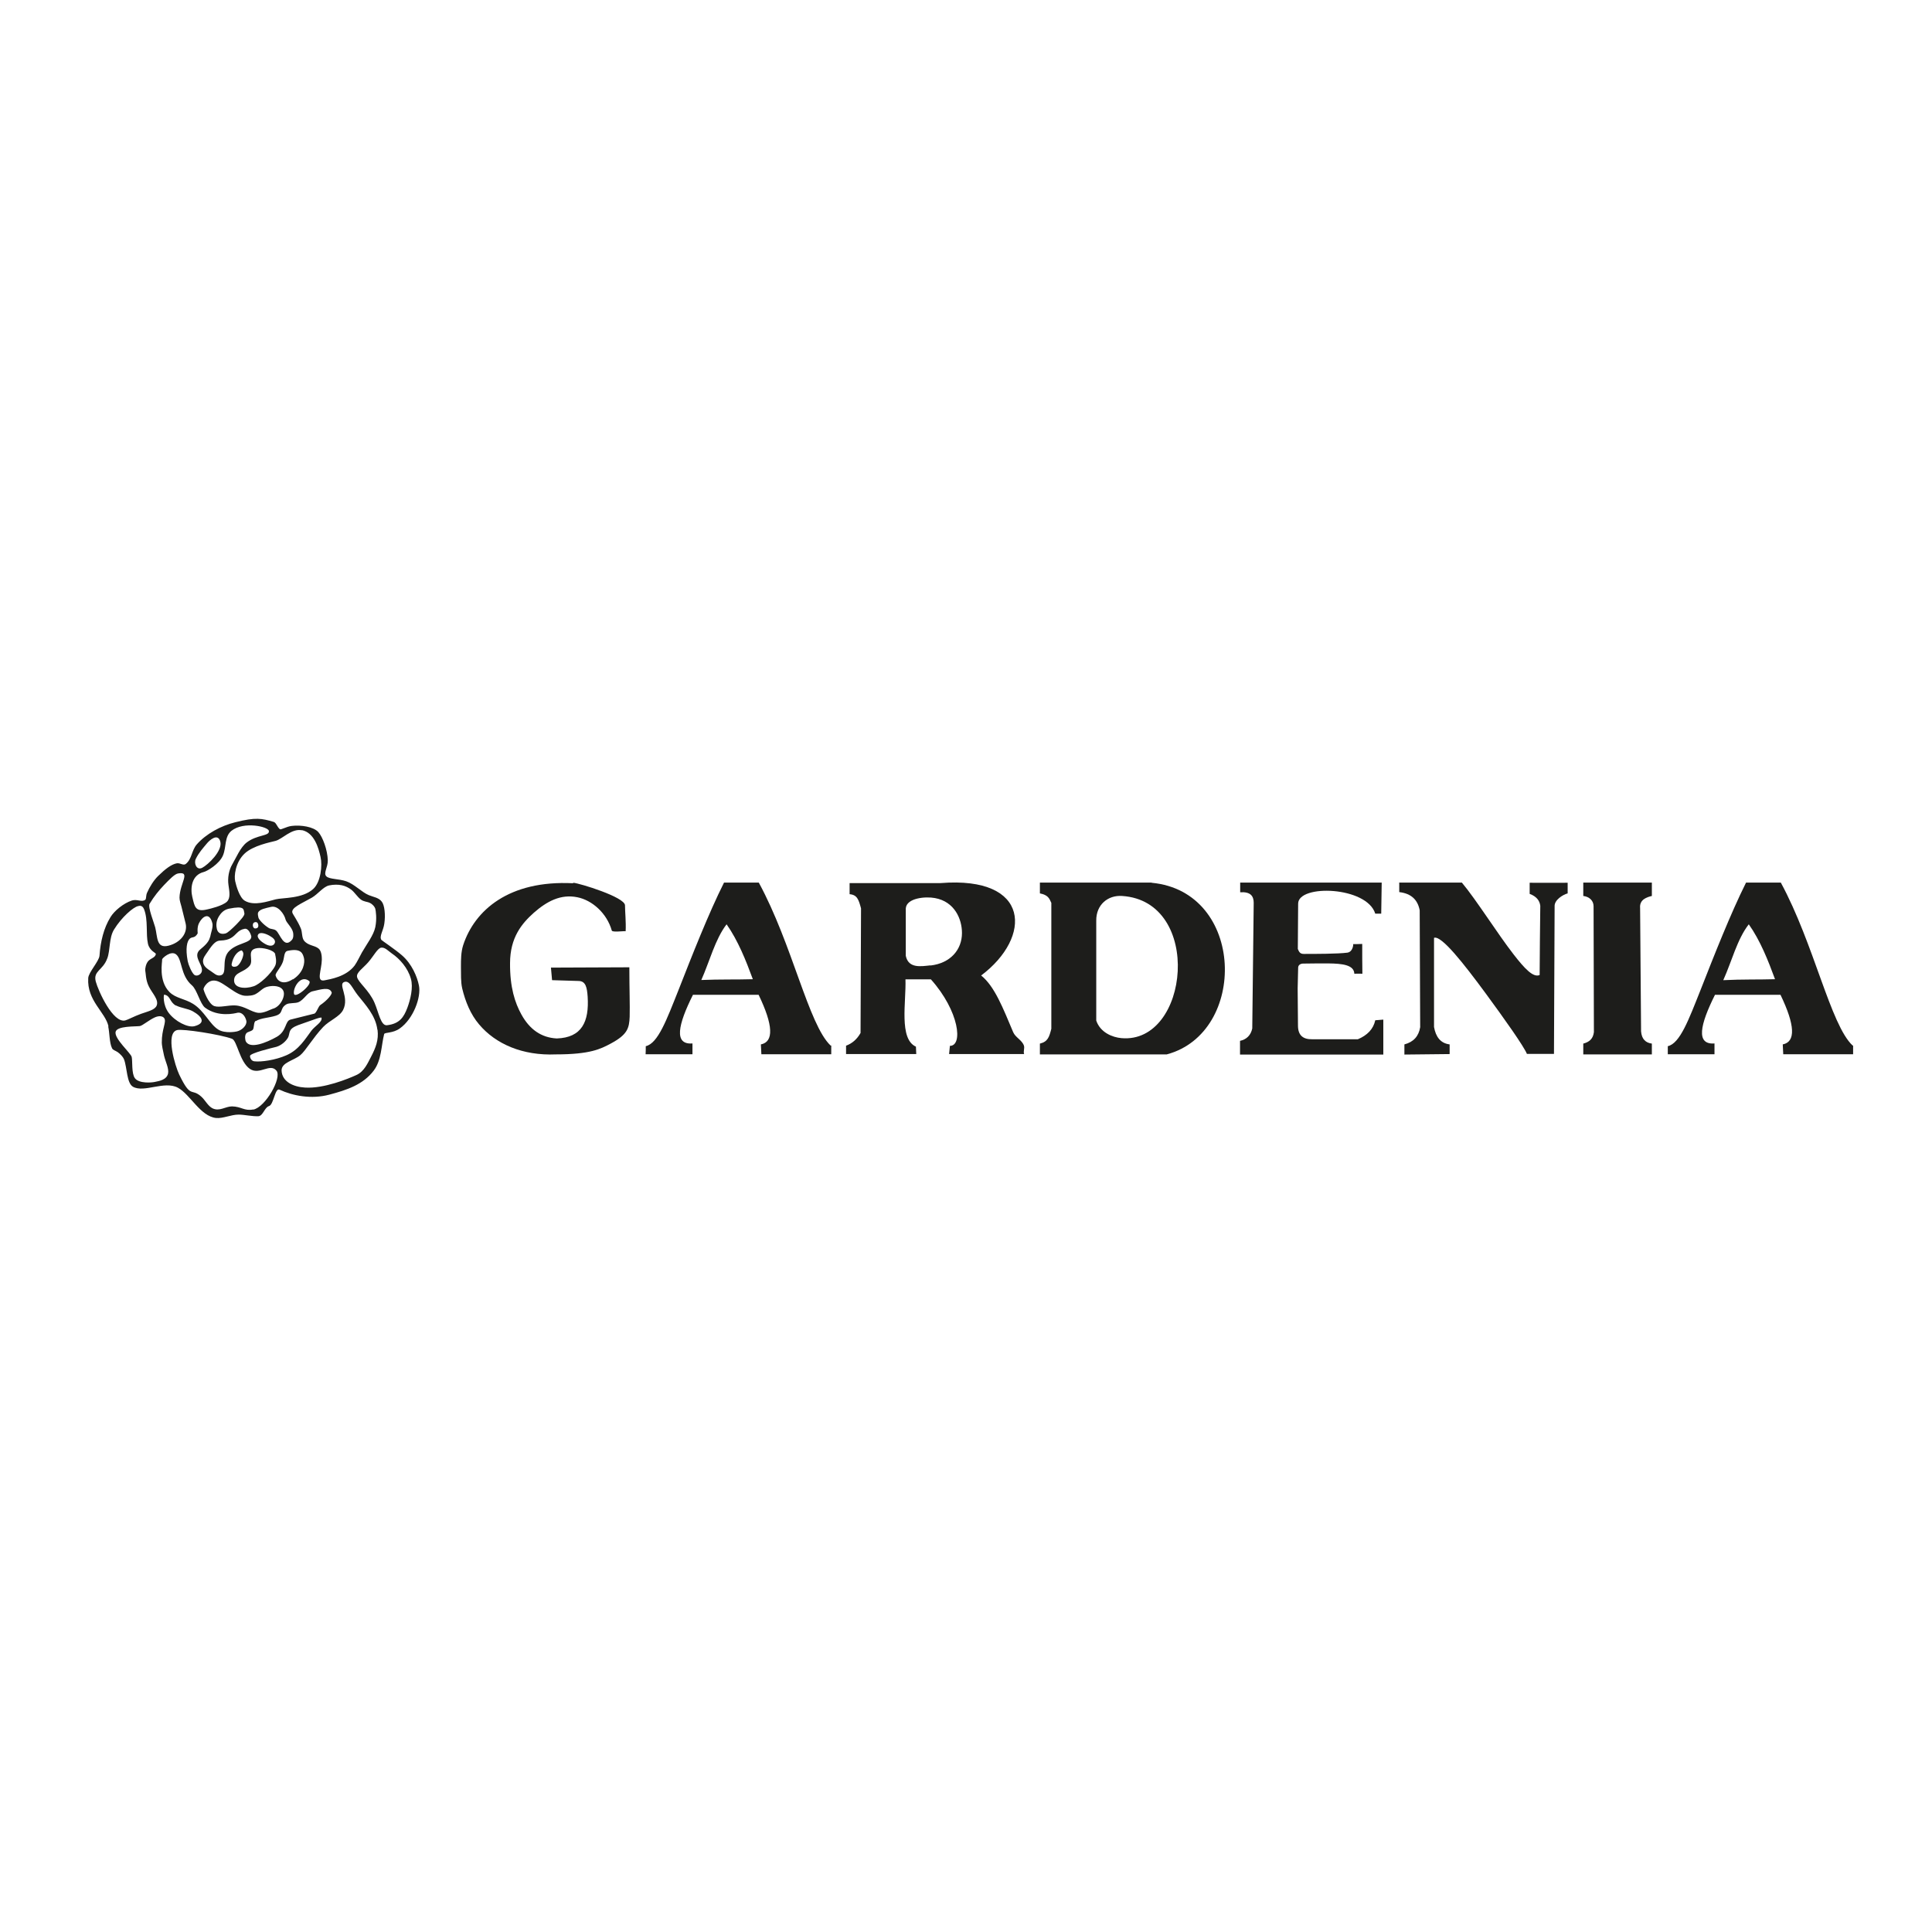 <?xml version="1.0" encoding="UTF-8"?> <svg xmlns="http://www.w3.org/2000/svg" xmlns:xlink="http://www.w3.org/1999/xlink" id="Layer_1" viewBox="0 0 120 120"><defs><style>.cls-1{fill:none;}.cls-2{fill:#1d1d1b;}.cls-3{clip-path:url(#clippath);}</style><clipPath id="clippath"><rect class="cls-1" x="3.9" y="49.52" width="112.21" height="20.97"></rect></clipPath></defs><g class="cls-3"><path class="cls-2" d="M35.61,54.83c.39.03,3.2.89,3.21,1.4,0,.4.07,1.04.04,1.61-.13-.02-.82.08-.86-.04-.31-1.09-1.23-1.89-2.14-2.07-1.03-.21-1.89.25-2.7.96-.75.67-1.48,1.54-1.48,3.14-.01,1.49.3,2.45.71,3.19.51.92,1.23,1.43,2.19,1.48,1.56-.05,2.02-1.04,1.92-2.6-.04-.55-.11-.97-.57-.97l-1.64-.05-.07-.78,4.87-.02c0,1.3.04,2.36.02,3.07-.03.71-.13,1.11-1.18,1.67-.62.33-1.27.67-3.4.67-2.08.09-3.75-.65-4.77-1.86-.54-.63-.86-1.44-1.05-2.23-.1-.43-.07-.9-.08-1.35,0-.45,0-.91.14-1.35.71-2.16,2.84-4.04,6.82-3.84"></path><path class="cls-2" d="M43.56,60.87c.51-1.14.86-2.54,1.57-3.46.71,1.01,1.2,2.24,1.63,3.41-.97.03-2.06,0-3.2.05M51.59,64.94c-1.37-1.29-2.38-6.3-4.46-10.12h-2.16c-.96,1.91-1.99,4.54-2.83,6.68-.73,1.83-1.27,3.31-2.03,3.48,0,.17,0,.33-.01.5h2.91v-.67c-1.17.09-.9-1.16.03-3.02h4.08c.91,1.89.95,2.92.14,3.08l.03.61h4.34v-.54Z"></path><path class="cls-2" d="M107.04,60.87c.52-1.15.86-2.54,1.58-3.46.71,1,1.2,2.24,1.63,3.41-.98.03-2.06,0-3.21.06M115.07,64.94c-1.38-1.29-2.39-6.3-4.46-10.12h-2.16c-.96,1.92-1.99,4.54-2.83,6.68-.73,1.83-1.27,3.31-2.03,3.48,0,.17,0,.33,0,.5h2.9v-.67c-1.17.09-.9-1.16.03-3.02h4.07c.91,1.89.95,2.92.14,3.08l.03.61h4.34v-.54Z"></path><path class="cls-2" d="M77.03,54.82h8.79l-.03,1.93h-.37c-.52-1.7-4.79-1.84-4.79-.62l-.02,2.81c.06.12.1.32.38.31.69,0,2.11,0,2.71-.08.26-.04.36-.36.35-.53.19,0,.37,0,.56-.01,0,.61,0,1.23.01,1.85-.17,0-.33-.01-.5,0-.02-.55-.75-.63-1.6-.64-.54,0-1.11,0-1.58.01-.15,0-.32.08-.31.28l-.03,1.26.02,2.34c.01.6.34.83.88.82.95,0,1.89,0,2.84,0,.57-.24.96-.62,1.08-1.18l.5-.04v2.17h-8.9v-.85c.41-.09.67-.35.76-.77.03-2.6.06-5.2.09-7.8,0-.42-.19-.7-.84-.66v-.58Z"></path><path class="cls-2" d="M86.9,54.82h3.9c.91,1.09,2.18,3.13,3.22,4.47.67.86,1.21,1.45,1.61,1.27.01-1.43.02-2.87.04-4.3-.04-.32-.23-.58-.66-.74v-.69c.74.01,1.63,0,2.36,0,0,.28,0,.38,0,.66-.3.08-.83.41-.81.8l-.04,9.17h-1.68c-.21-.5-1.38-2.15-2.57-3.77-1.35-1.83-2.74-3.61-3.2-3.44v5.54c.11.61.4,1.01.97,1.08v.6l-2.81.03v-.63c.57-.15.89-.51.98-1.07-.01-2.42-.02-4.84-.03-7.26-.12-.63-.5-1.04-1.27-1.13v-.56Z"></path><path class="cls-2" d="M98.34,54.82h4.26v.83c-.29.07-.78.21-.73.75.02,2.52.04,5.14.06,7.66.04.49.29.71.67.76v.67h-4.26v-.67c.39-.1.61-.31.66-.71l-.02-7.82c0-.36-.28-.6-.64-.64v-.83Z"></path><path class="cls-2" d="M69.65,64.48c-.56-.05-1.31-.35-1.56-1.09v-6.21c-.01-.99.73-1.59,1.6-1.53,5.05.32,4.19,9.21-.04,8.83M71.53,54.82h-6.94v.67c.5.1.58.3.71.59v7.82c-.13.5-.21.8-.71.92v.67h7.88c5.03-1.34,4.88-10.11-.94-10.66"></path><path class="cls-2" d="M57.79,59.96c-.58.06-1.36.21-1.53-.59v-2.95c.05-.65,1.23-.75,1.81-.64,1.22.22,1.68,1.3,1.68,2.17,0,1.04-.72,1.88-1.96,2.02M59,64.96c-.02.17-.03.34-.05.51h4.66c-.06-.17.04-.35-.01-.52-.12-.35-.53-.51-.67-.84-.63-1.49-1.15-2.85-1.99-3.52,3.17-2.38,3.09-6.19-2.52-5.74h-5.65v.69c.47.04.56.33.71.88-.01,2.58-.02,5.16-.03,7.74-.22.39-.52.65-.9.79v.52h4.36l-.02-.46c-1.07-.48-.6-2.79-.65-4.18h1.58c1.77,1.98,2.01,4.15,1.17,4.13"></path><path class="cls-2" d="M6.66,59.54c.2-.54.1-1.27.42-1.8.47-.77,1.21-1.41,1.5-1.46.03,0,.25-.11.37.2.26.67.1,1.52.24,2.14.11.46.51.56.49.64-.04.22-.29.25-.46.42-.17.18-.21.51-.2.59.04.17.02.6.23,1.01.2.41.63.81.48,1.18-.11.27-.55.36-.97.51-.42.15-.82.37-.98.41-.76.19-1.67-1.82-1.83-2.41-.18-.67.45-.7.71-1.44M10.93,62.45c.33.17.73.19,1.04.36.59.33.84.74.1.93-.41.1-1.2-.3-1.6-.84-.37-.51-.31-1.13-.27-1.12.4.06.32.46.73.68M10.07,59.59c-.01-.06.55-.59.88-.3.38.33.25,1.29.97,1.91.32.27.51,1.16.82,1.39.82.61,1.86.35,1.98.32.32-.08.52.23.58.49.06.26-.25.58-.57.66-.06.02-.75.15-1.17-.11-.54-.33-.86-1.16-1.57-1.6-.53-.33-1.07-.34-1.46-.73-.71-.71-.44-1.92-.46-2.01M9.29,56.14c.28-.47.58-.83.9-1.17.33-.34.66-.69.88-.72.8-.13.1.6.08,1.5,0,.19.07.36.12.56.11.43.22.89.26,1.05.14.59-.31,1.19-1.07,1.38-.76.19-.67-.55-.82-1.14-.06-.25-.47-1.26-.35-1.46M11.95,55.74c-.14-.59-.05-1.39.71-1.58.21-.05.97-.5,1.19-1.03.22-.53.08-1.17.53-1.53.76-.6,2.28-.26,2.32.01.06.33-.73.22-1.38.72-.39.3-.66.96-.89,1.35-.22.37-.3.86-.24,1.28.06.42.14.82-.1,1.05-.28.26-1.06.44-1.2.47-.76.19-.8-.16-.94-.75M12.16,53.35c.19-.39.44-.66.68-.95.16-.2.68-.68.84-.14.17.58-.77,1.46-1.12,1.64-.35.18-.53-.28-.4-.55M18.75,51.56c.78.16,1.04,1.13,1.16,1.67.12.51.02,1.56-.46,1.99-.68.61-1.89.53-2.33.64-.48.12-1.33.43-1.91.09-.35-.2-.55-.99-.6-1.21-.08-.31,0-1.18.59-1.73.53-.49,1.56-.69,1.91-.78.43-.11,1-.79,1.64-.66M20.41,55c.64-.13,1.07,0,1.42.27.21.17.36.43.58.6.18.14.4.13.56.21.19.09.31.26.34.36.03.13.11.61,0,1.15-.11.51-.52,1.03-.83,1.57-.14.25-.3.6-.46.82-.53.69-1.51.84-1.86.91-.55.11-.18-.63-.17-1.29,0-.2-.02-.54-.21-.69-.25-.2-.65-.17-.9-.49-.14-.19-.1-.52-.19-.74-.2-.49-.5-.88-.53-.99-.09-.31.55-.56,1.22-.94.37-.22.71-.68,1.05-.75M24.35,59.23c.46.31.98.88,1.17,1.56.16.54-.03,1.3-.22,1.81-.22.58-.48.99-1.27,1.08-.38.04-.51-.8-.77-1.4-.33-.77-1.01-1.26-1.08-1.59-.07-.28.37-.55.69-.92.34-.39.58-.88.81-.91.24-.03.45.22.67.37M23.45,63.96c.08.64-.12,1.13-.4,1.67-.22.42-.43.92-.91,1.14-.48.22-2.02.86-3.2.78-.71-.04-1.42-.36-1.45-1.05-.02-.51.75-.62,1.16-.96.33-.27.78-1.07,1.42-1.75.39-.41,1.02-.63,1.24-1.06.41-.81-.35-1.6.08-1.74.33-.1.47.36.83.82.45.57,1.11,1.25,1.22,2.15M19.97,63.22c.06.26-.4.5-.63.8-.38.51-.77,1.18-1.54,1.52-.7.31-1.58.43-2,.38-.21-.02-.28-.25-.27-.34.03-.17,1.31-.48,1.64-.56.11-.03.47-.18.7-.54.13-.2.05-.45.3-.63.19-.14.47-.22.72-.31.55-.19,1.07-.4,1.09-.32M15.89,63.42c.34-.2.78-.19,1.23-.33.52-.16.23-.45.67-.71.17-.1.54-.05.74-.13.36-.15.54-.6.89-.68.53-.12,1.05-.29,1.18.07.04.1-.25.48-.71.79-.11.07-.24.5-.37.53-.67.17-1.32.33-1.48.37-.35.09-.22.71-.85,1.07-.66.37-1.65.77-1.92.29-.03-.05-.1-.36.03-.51.08-.1.25-.1.38-.2.13-.1.05-.48.2-.57M13.43,60.92c.52.12,1.26.94,1.84.93.15,0,.43,0,.63-.12.3-.17.41-.38.74-.45.33-.08.84-.06.97.29.12.33-.21.98-.68,1.09-.11.03-.54.28-.88.25-.43-.04-.84-.42-1.42-.46-.44-.03-.99.15-1.32.04-.37-.13-.66-.98-.67-1.04-.02-.08.27-.65.78-.53M13.04,58.22c-.07.33-.44.61-.59.74-.52.42.15.92.09,1.35-.03.22-.32.36-.47.24-.17-.14-.37-.64-.41-.85-.15-.79-.05-1.25.14-1.41.15-.12.3,0,.48-.32,0-.02-.05-.35.07-.61.2-.42.65-.76.84-.02.06.24-.09.59-.14.87M14.39,59.87c.07-.38.3-.76.61-.84.02,0,.14.1.11.28-.04.27-.26.68-.44.72-.19.05-.31,0-.28-.17M17.09,59.28c.02.09.12.46,0,.71-.26.51-.98,1.16-1.34,1.27-.53.18-1.25.13-1.21-.41.04-.48.63-.45.97-.87.28-.35-.25-.99.47-1.09.31-.05,1.06.11,1.12.39M15.92,57.66c-.11.03-.18-.02-.21-.13-.02-.1,0-.22.12-.25.12-.03.19.04.21.15.02.1,0,.2-.12.23M16.74,58.12c.23.13.42.29.31.49-.11.19-.37.15-.6.01-.23-.13-.53-.38-.42-.57.11-.19.48-.06.71.07M18.13,58.38c-.5.57-.73-.37-.98-.58-.15-.12-.32-.07-.47-.17-.32-.2-.6-.51-.63-.64-.02-.08-.05-.24-.02-.31.1-.21.46-.27.8-.35.44-.11.83.45.91.79.05.19.39.48.46.78.03.12.04.36-.07.48M18.26,61.73c-.08-.35.4-1.22.94-.8.24.19-.86,1.12-.94.8M18.19,60.82c-.68.44-1.01.03-1.07-.23-.04-.14.32-.48.45-.85.1-.28.06-.63.29-.68.87-.19.95.19,1.02.45.06.26,0,.88-.68,1.32M13.47,57.7c-.04-.17-.07-.47.13-.79.11-.17.28-.4.62-.47,1-.2.9.04.96.29.03.12-.22.4-.49.68-.27.27-.55.54-.69.57-.28.07-.47-.03-.53-.28M13.69,58.42c.3-.01.5-.07.64-.15.35-.19.42-.5.86-.58.27-.05.41.41.42.47.02.45-.95.38-1.44.98-.42.53-.03,1.33-.46,1.44-.25.06-.41-.13-.6-.25-.24-.16-.48-.31-.5-.6-.01-.24.15-.41.29-.62.35-.53.53-.68.78-.69M15.73,68.91c-.56.11-.73-.18-1.32-.19-.41,0-.77.33-1.21.12-.28-.14-.45-.5-.69-.72-.64-.58-.64.16-1.38-1.38-.24-.5-.88-2.57-.13-2.76.35-.09,2.68.27,3.41.54.32.12.47,1.43,1.11,1.87.6.41,1.25-.38,1.65.11.36.43-.68,2.27-1.44,2.42M10.05,64.77c0,.13.06.46.14.8.09.38.31.79.25,1.1-.08.41-.59.48-.78.52-.22.06-1.03.12-1.28-.22-.22-.29-.14-1.08-.2-1.32-.06-.25-1.09-1.13-1-1.56.09-.38,1.24-.32,1.51-.36.17-.03.57-.38.93-.54.25-.11.48-.09.58.05.16.24-.16.67-.15,1.52M6.72,63.75c.09.39.07,1.02.24,1.36.05.11.2.14.35.24.17.12.34.31.39.44.2.51.16,1.48.56,1.71.69.39,1.95-.39,2.79.06.76.41,1.4,1.78,2.37,1.88.44.04.93-.21,1.4-.21.36,0,.85.12,1.23.1.29-.02.38-.55.66-.63.29-.09.37-1.15.65-1.02.81.38,1.98.61,3.1.31,1.09-.29,2.09-.62,2.75-1.49.49-.64.47-1.57.65-2.27.03-.12.54-.04.97-.35.84-.59,1.34-1.94,1.19-2.67-.11-.55-.44-1.34-1.05-1.87-.41-.36-1.25-.92-1.28-.96-.15-.22.12-.57.18-1.01.08-.53.02-1.15-.16-1.37-.19-.25-.51-.28-.8-.4-.44-.18-.89-.68-1.4-.86-.45-.16-1.05-.12-1.24-.31-.2-.2.1-.55.09-1-.02-.65-.32-1.45-.59-1.75-.3-.33-1.08-.45-1.65-.38-.34.04-.67.26-.74.2-.17-.14-.22-.4-.38-.45-.75-.22-1.11-.3-2.38.02-.9.22-1.82.72-2.4,1.38-.32.37-.3.91-.68,1.21-.15.12-.35-.07-.55-.04-.34.06-.72.35-1.17.79-.27.26-.54.7-.69,1.05-.07.16-.04.36-.1.42-.21.18-.51-.05-.83.05-.53.17-1.11.65-1.34,1.04-.42.68-.62,1.52-.68,2.39-.03.35-.68,1.03-.7,1.39-.09,1.41,1.07,2.11,1.26,3.01"></path></g></svg> 